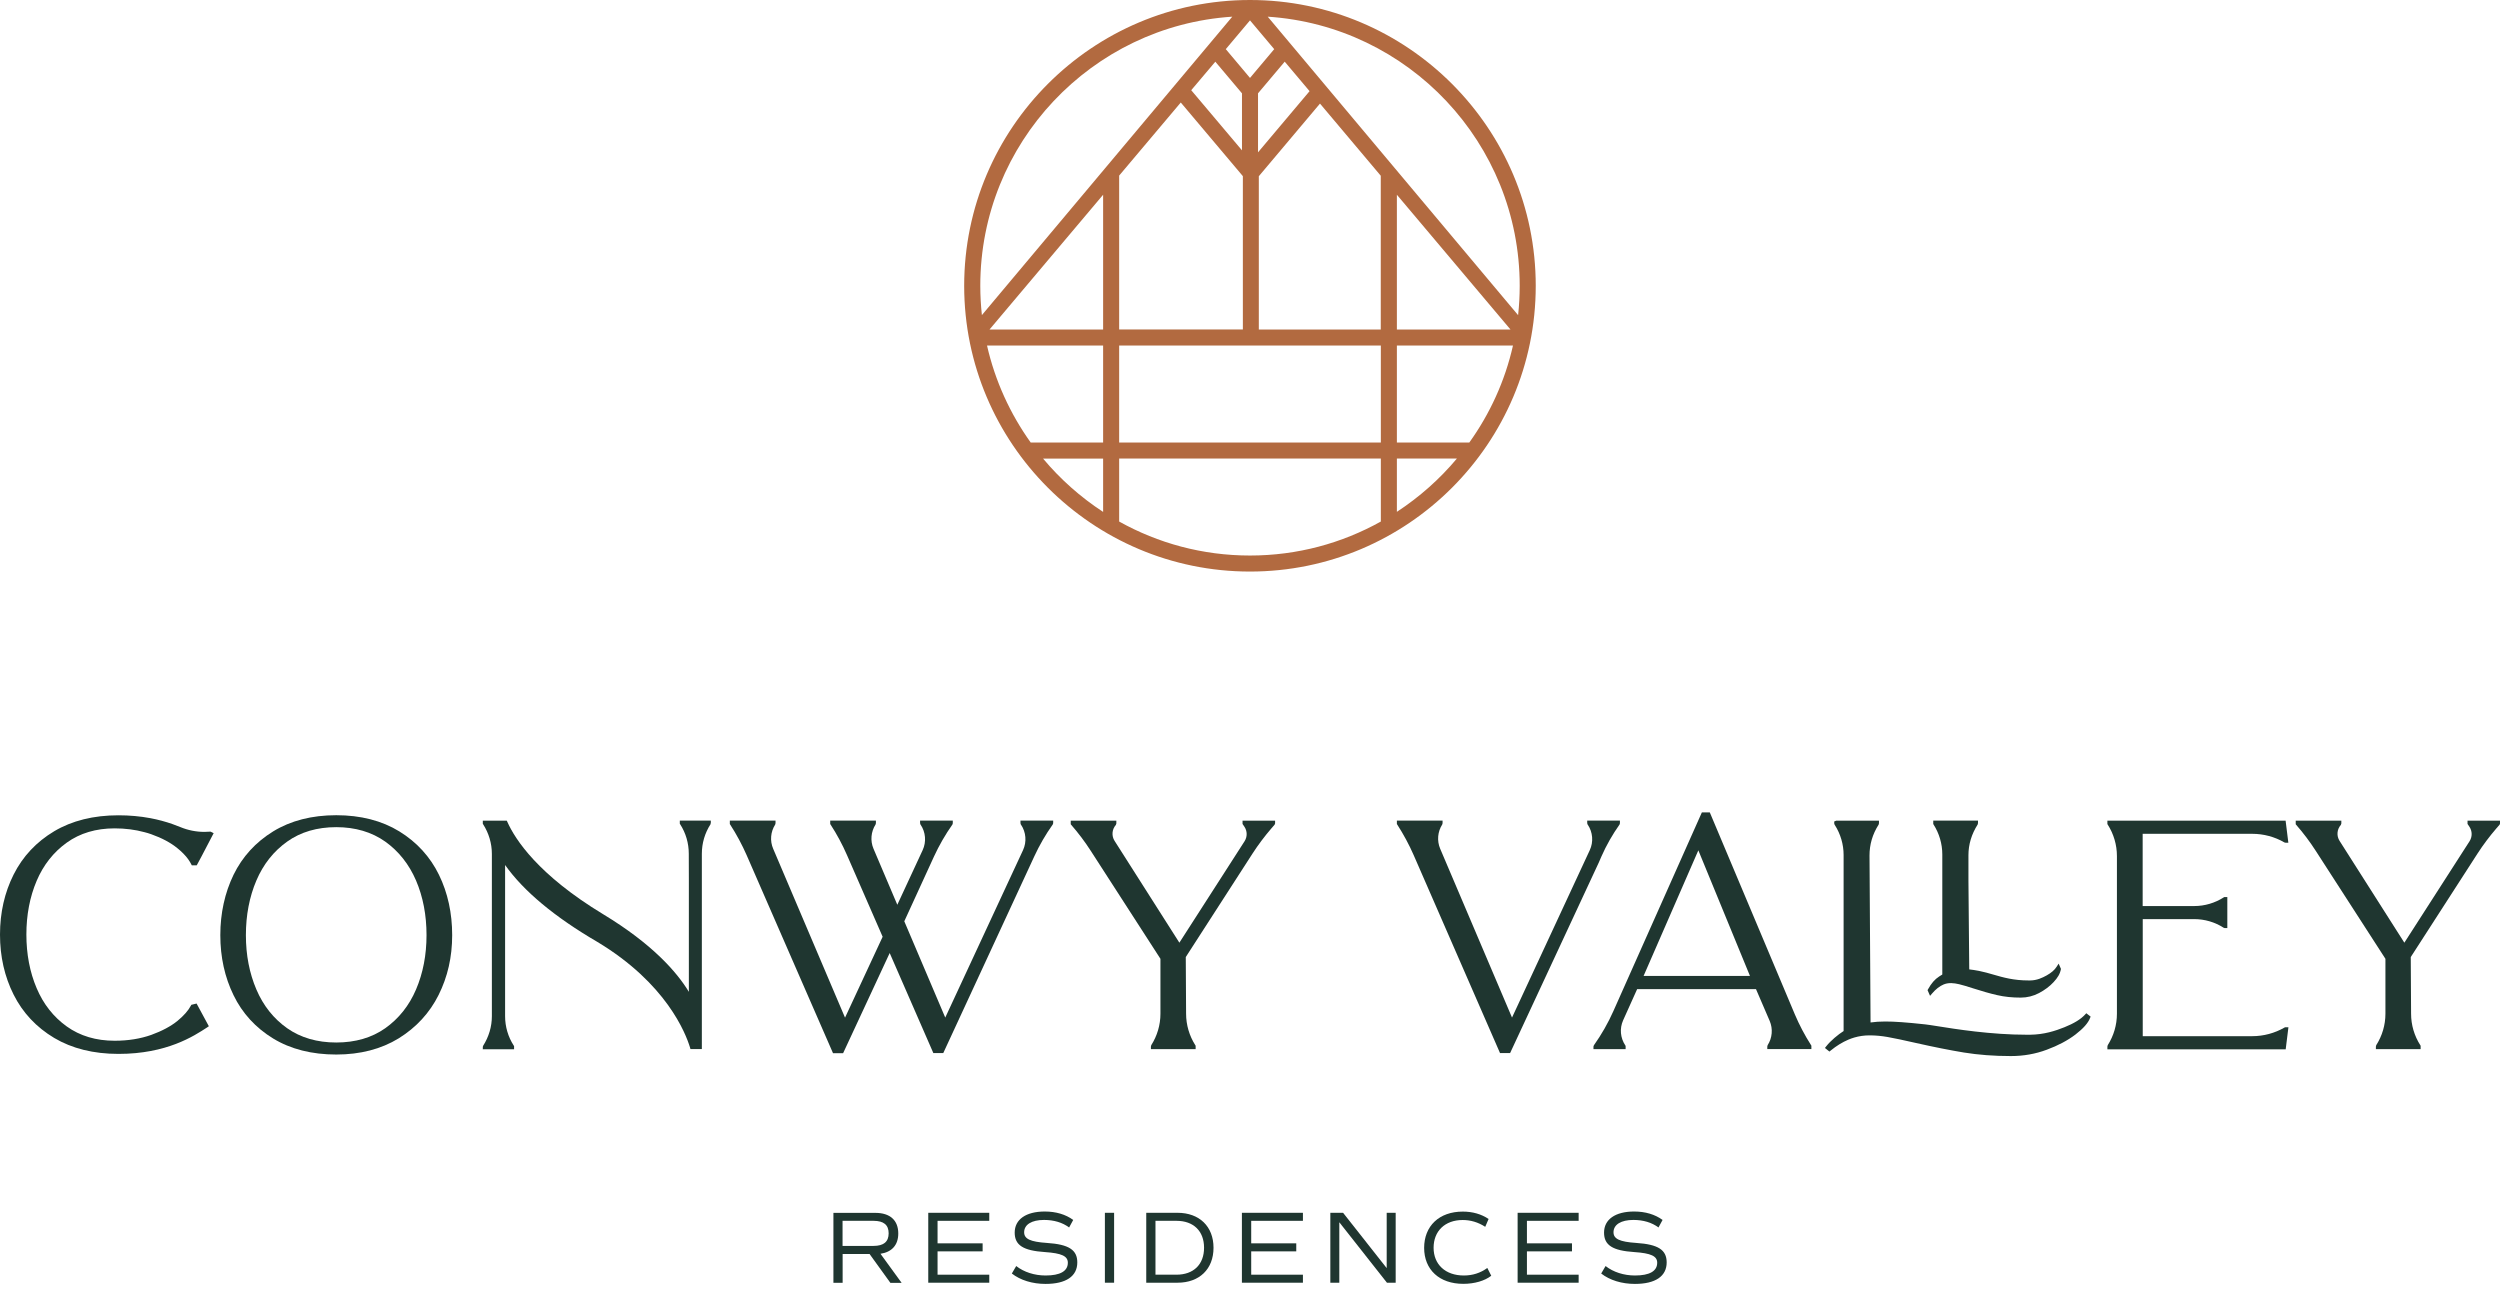<svg xmlns="http://www.w3.org/2000/svg" width="226" height="117" viewBox="0 0 226 117" fill="none"><g clip-path="url(#clip0_134_398)"><path d="M80.487 115.964L78.609 113.362H76.174V115.964H75.341V109.644H79.138C80.457 109.644 81.204 110.311 81.204 111.507C81.204 112.551 80.624 113.188 79.595 113.341L81.508 115.972H80.494L80.487 115.964ZM76.167 112.63H78.965C79.878 112.63 80.334 112.261 80.334 111.492C80.334 110.724 79.878 110.362 78.965 110.362H76.167V112.63Z" fill="#1F3630"></path><path d="M84.755 110.362V112.398H88.829V113.123H84.755V115.232H89.43V115.957H83.915V109.637H89.43V110.362H84.755Z" fill="#1F3630"></path><path d="M91.467 115.131L91.865 114.45C92.569 115 93.518 115.305 94.525 115.305C95.837 115.305 96.533 114.913 96.533 114.152C96.533 113.551 95.968 113.29 94.467 113.188C92.496 113.058 91.728 112.565 91.728 111.427C91.728 110.239 92.743 109.521 94.446 109.521C95.46 109.521 96.33 109.782 97.019 110.282L96.649 110.963C96.047 110.514 95.272 110.282 94.38 110.282C93.264 110.282 92.583 110.702 92.583 111.398C92.583 112 93.141 112.261 94.649 112.362C96.62 112.493 97.388 112.985 97.388 114.123C97.388 115.377 96.366 116.066 94.518 116.066C93.329 116.066 92.242 115.732 91.467 115.124V115.131Z" fill="#1F3630"></path><path d="M99.882 109.637H100.715V115.957H99.882V109.637Z" fill="#1F3630"></path><path d="M109.702 112.797C109.702 114.725 108.427 115.957 106.448 115.957H103.621V109.637H106.448C108.427 109.637 109.702 110.876 109.702 112.797ZM108.847 112.797C108.847 111.29 107.898 110.362 106.354 110.362H104.455V115.232H106.354C107.898 115.232 108.847 114.305 108.847 112.797Z" fill="#1F3630"></path><path d="M113.109 110.362V112.398H117.182V113.123H113.109V115.232H117.784V115.957H112.268V109.637H117.784V110.362H113.109Z" fill="#1F3630"></path><path d="M126.169 109.637V115.957H125.379L121.074 110.492V115.957H120.262V109.637H121.415L125.357 114.638V109.637H126.169Z" fill="#1F3630"></path><path d="M128.742 112.812C128.742 110.833 130.098 109.528 132.236 109.528C133.12 109.528 133.91 109.753 134.569 110.195L134.265 110.905C133.62 110.485 132.931 110.289 132.228 110.289C130.619 110.289 129.597 111.297 129.597 112.797C129.597 114.297 130.656 115.305 132.33 115.305C133.127 115.305 133.83 115.08 134.453 114.624L134.809 115.327C134.221 115.79 133.287 116.059 132.286 116.059C130.119 116.059 128.742 114.783 128.742 112.797V112.812Z" fill="#1F3630"></path><path d="M138.034 110.362V112.398H142.107V113.123H138.034V115.232H142.709V115.957H137.193V109.637H142.709V110.362H138.034Z" fill="#1F3630"></path><path d="M144.745 115.131L145.144 114.45C145.847 115 146.796 115.305 147.804 115.305C149.116 115.305 149.811 114.913 149.811 114.152C149.811 113.551 149.246 113.29 147.746 113.188C145.774 113.058 145.006 112.565 145.006 111.427C145.006 110.239 146.021 109.521 147.724 109.521C148.739 109.521 149.608 109.782 150.297 110.282L149.927 110.963C149.326 110.514 148.55 110.282 147.659 110.282C146.543 110.282 145.861 110.702 145.861 111.398C145.861 112 146.419 112.261 147.927 112.362C149.898 112.493 150.667 112.985 150.667 114.123C150.667 115.377 149.645 116.066 147.797 116.066C146.608 116.066 145.521 115.732 144.745 115.124V115.131Z" fill="#1F3630"></path><path d="M10.705 95.272C8.458 95.272 6.508 94.786 4.899 93.83C3.283 92.866 2.051 91.547 1.232 89.916C0.413 88.292 0 86.466 0 84.487C0 82.509 0.413 80.682 1.232 79.059C2.051 77.428 3.283 76.109 4.899 75.145C6.508 74.188 8.458 73.703 10.705 73.703C11.705 73.703 12.676 73.79 13.597 73.963C14.285 74.094 14.967 74.275 15.619 74.507C15.851 74.587 16.076 74.674 16.286 74.761C16.982 75.051 17.721 75.203 18.482 75.203C18.648 75.203 18.823 75.196 18.989 75.181H19.04L19.315 75.319L18.221 77.413L17.786 78.225H17.337L17.286 78.124C17.184 77.935 17.105 77.805 17.011 77.674C16.771 77.341 16.438 77 16.032 76.674C15.431 76.181 14.633 75.754 13.669 75.413C13.466 75.341 13.256 75.275 13.046 75.225C12.22 75 11.314 74.884 10.357 74.884C8.683 74.884 7.226 75.319 6.037 76.174C4.834 77.037 3.921 78.196 3.312 79.631C2.696 81.081 2.385 82.712 2.385 84.48C2.385 86.249 2.696 87.886 3.312 89.329C3.921 90.771 4.834 91.931 6.037 92.793C7.233 93.648 8.683 94.083 10.364 94.083C11.589 94.083 12.698 93.902 13.677 93.554C14.64 93.206 15.438 92.779 16.039 92.293C16.612 91.822 17.018 91.358 17.257 90.909L17.293 90.836L17.771 90.72L18.88 92.772L18.743 92.866C17.518 93.67 15.068 95.272 10.72 95.272H10.705Z" fill="#1F3630"></path><path d="M30.397 95.33C28.194 95.33 26.273 94.844 24.693 93.88C23.113 92.916 21.903 91.597 21.113 89.967C20.316 88.336 19.917 86.517 19.917 84.538C19.917 82.559 20.323 80.711 21.113 79.08C21.91 77.45 23.113 76.131 24.693 75.159C26.273 74.188 28.194 73.695 30.397 73.695C32.6 73.695 34.521 74.188 36.101 75.159C37.681 76.131 38.884 77.45 39.681 79.08C40.479 80.711 40.877 82.545 40.877 84.538C40.877 86.531 40.464 88.307 39.653 89.938C38.841 91.568 37.623 92.887 36.043 93.866C34.463 94.837 32.564 95.33 30.397 95.33ZM30.397 74.775C28.672 74.775 27.179 75.21 25.962 76.08C24.737 76.95 23.802 78.131 23.178 79.595C22.548 81.066 22.229 82.733 22.229 84.538C22.229 86.343 22.548 87.981 23.178 89.452C23.802 90.916 24.737 92.09 25.962 92.953C27.179 93.808 28.672 94.243 30.397 94.243C32.122 94.243 33.615 93.808 34.825 92.953C36.043 92.09 36.985 90.916 37.609 89.452C38.239 87.981 38.558 86.328 38.558 84.538C38.558 82.726 38.239 81.066 37.609 79.595C36.978 78.131 36.043 76.95 34.825 76.08C33.608 75.217 32.115 74.775 30.397 74.775Z" fill="#1F3630"></path><path d="M43.646 94.866V94.634L43.675 94.54C44.19 93.728 44.465 92.808 44.465 91.865V77.196C44.465 76.247 44.19 75.319 43.675 74.514L43.646 74.471V74.188H45.813L45.864 74.297C46.574 75.891 48.647 79.088 54.525 82.646C58.968 85.335 61.178 87.858 62.273 89.662V79.602L62.266 77.174C62.266 76.225 61.997 75.304 61.483 74.507L61.454 74.464V74.181H64.259V74.362L64.23 74.514C63.715 75.312 63.447 76.232 63.447 77.181V94.837H62.418L62.382 94.707C61.99 93.409 60.236 88.901 54.01 85.154C50.133 82.893 47.328 80.552 45.661 78.196V91.858C45.661 92.808 45.929 93.728 46.444 94.525L46.473 94.569V94.852H43.668L43.646 94.866Z" fill="#1F3630"></path><path d="M84.379 95.207L80.428 86.154L76.218 95.207H75.304L67.499 77.312C67.078 76.355 66.578 75.42 66.005 74.536L65.976 74.493V74.181H70.108V74.413L70.079 74.536C69.658 75.196 69.586 76.015 69.897 76.732L76.391 91.996L79.791 84.683L76.573 77.312C76.152 76.348 75.652 75.413 75.08 74.536L75.051 74.493V74.181H79.182V74.413L79.153 74.529C78.733 75.188 78.66 76.007 78.964 76.725L81.117 81.791L83.407 76.855C83.755 76.109 83.683 75.225 83.219 74.543L83.19 74.5L83.175 74.362V74.181H86.132V74.42L86.103 74.529C85.459 75.442 84.9 76.413 84.436 77.421L81.748 83.284L85.451 91.989L92.481 76.855C92.829 76.109 92.757 75.225 92.293 74.543L92.264 74.5L92.25 74.362V74.181H95.207V74.42L95.171 74.529C94.518 75.449 93.967 76.406 93.511 77.392L85.27 95.2H84.357L84.379 95.207Z" fill="#1F3630"></path><path d="M104.042 94.844V94.612L104.071 94.489C104.614 93.634 104.904 92.656 104.904 91.641V86.676L98.599 76.906C98.07 76.08 97.475 75.297 96.837 74.565L96.794 74.514V74.188H100.918V74.442L100.874 74.572C100.519 74.971 100.469 75.565 100.758 76.015L106.615 85.219L112.507 76.051C112.768 75.645 112.761 75.13 112.493 74.732L112.326 74.485V74.188H115.269V74.435L115.225 74.551L114.935 74.884C114.319 75.602 113.746 76.362 113.239 77.145L107.194 86.517L107.223 91.641C107.223 92.648 107.513 93.634 108.057 94.489L108.086 94.533V94.844H104.042Z" fill="#1F3630"></path><path d="M135.606 95.207L127.8 77.312C127.38 76.348 126.872 75.413 126.307 74.536L126.278 74.493V74.181H130.409V74.413L130.38 74.529C129.96 75.188 129.887 76.007 130.192 76.725L136.686 91.989L143.716 76.855C144.064 76.109 143.992 75.225 143.528 74.543L143.499 74.5L143.484 74.362V74.181H146.441V74.42L146.412 74.529C145.774 75.435 145.216 76.406 144.767 77.428L144.528 77.979L136.512 95.2H135.599L135.606 95.207Z" fill="#1F3630"></path><path d="M159.763 94.844V94.612L159.792 94.489C160.219 93.822 160.284 93.011 159.98 92.293L158.741 89.416H147.999L146.731 92.235C146.398 92.982 146.477 93.822 146.927 94.504L146.956 94.547V94.844H144.049V94.605L144.086 94.496C144.774 93.525 145.369 92.489 145.854 91.394L153.848 73.442H154.566L162.256 91.706C162.662 92.663 163.155 93.598 163.72 94.482L163.749 94.525V94.837H159.763V94.844ZM158.197 88.227L153.53 76.87L148.579 88.227H158.197Z" fill="#1F3630"></path><path d="M181.774 95.468C180.259 95.468 178.839 95.359 177.541 95.149C176.273 94.939 174.816 94.649 173.207 94.286C172.062 94.025 171.2 93.844 170.627 93.743C170.127 93.656 169.62 93.605 169.127 93.598H168.982C168.525 93.598 168.069 93.663 167.626 93.793C167.452 93.844 167.271 93.909 167.097 93.982C166.539 94.221 166.01 94.547 165.496 94.968L165.38 95.062L164.974 94.736L165.082 94.598C165.481 94.083 166.17 93.518 166.662 93.206V77.29C166.662 76.334 166.387 75.399 165.872 74.587L165.843 74.543L165.814 74.442V74.261L165.996 74.188H169.859V74.42L169.83 74.543C169.272 75.413 169.004 76.355 169.004 77.326L169.098 92.431C169.504 92.373 169.931 92.344 170.431 92.344C171.258 92.344 172.301 92.416 174.048 92.605C174.258 92.626 174.613 92.684 175.084 92.757C176.795 93.032 179.984 93.54 183.238 93.54H183.506C184.796 93.525 185.797 93.192 186.616 92.866C187.471 92.525 188.101 92.141 188.486 91.721L188.602 91.597L188.993 91.902L188.942 92.025C188.768 92.482 188.333 92.974 187.616 93.525C186.92 94.054 186.05 94.518 185.028 94.895C184.006 95.279 182.919 95.468 181.789 95.468H181.774ZM182.673 90.184C181.912 90.184 181.194 90.112 180.542 89.959C179.904 89.814 179.172 89.604 178.382 89.35C177.817 89.169 177.389 89.039 177.107 88.974C176.867 88.916 176.628 88.879 176.389 88.872H176.375C176.099 88.872 175.889 88.916 175.686 89.003C175.345 89.148 174.997 89.416 174.664 89.807L174.476 90.025L174.251 89.51L174.294 89.43C174.584 88.901 174.91 88.524 175.295 88.278C175.396 88.213 175.49 88.155 175.584 88.097V77.24C175.584 76.283 175.309 75.348 174.794 74.536L174.766 74.493V74.181H178.81V74.413L178.781 74.536C178.223 75.413 177.947 76.348 177.947 77.305V79.624L178.02 87.633C178.281 87.662 178.571 87.705 178.904 87.77C179.353 87.858 179.774 87.981 180.201 88.104C181.1 88.365 182.035 88.633 183.39 88.633H183.528C184.144 88.626 184.63 88.394 185.021 88.176C185.434 87.945 185.739 87.683 185.92 87.394L186.101 87.111L186.311 87.589C186.231 88.039 186.014 88.387 185.644 88.785C185.289 89.169 184.847 89.496 184.333 89.771C183.811 90.046 183.253 90.184 182.673 90.184Z" fill="#1F3630"></path><path d="M190.508 94.844V94.612L190.537 94.489C191.08 93.634 191.37 92.656 191.37 91.641V77.392C191.37 76.377 191.08 75.391 190.537 74.543L190.508 74.5V74.188H206.619L206.866 76.181H206.612L206.518 76.16C205.634 75.645 204.626 75.377 203.604 75.377H193.697V81.907H198.357C199.306 81.907 200.227 81.632 201.024 81.124L201.068 81.095H201.35V83.9H201.118L201.024 83.871C200.227 83.357 199.299 83.088 198.357 83.088H193.704V93.67H203.612C204.634 93.67 205.641 93.395 206.525 92.887L206.569 92.866H206.873L206.627 94.859H190.515L190.508 94.844Z" fill="#1F3630"></path><path d="M214.78 94.844V94.612L214.809 94.489C215.353 93.634 215.643 92.656 215.643 91.641V86.676L209.337 76.906C208.808 76.08 208.214 75.297 207.576 74.565L207.533 74.514V74.188H211.657V74.442L211.613 74.572C211.258 74.971 211.207 75.565 211.497 76.015L217.353 85.219L223.246 76.051C223.507 75.645 223.5 75.13 223.231 74.732L223.065 74.485V74.188H226.007V74.435L225.964 74.551L225.674 74.884C225.058 75.602 224.485 76.362 223.978 77.145L217.933 86.517L217.962 91.641C217.962 92.656 218.252 93.634 218.796 94.489L218.825 94.533V94.844H214.78Z" fill="#1F3630"></path><path d="M113 0C98.751 0 87.162 11.589 87.162 25.838C87.162 40.087 98.751 51.669 113 51.669C127.249 51.669 138.831 40.08 138.831 25.838C138.831 11.596 127.242 0 113 0ZM89.227 31.238H99.722V40.008H93.177C91.322 37.413 89.959 34.449 89.227 31.238ZM136.548 29.788H126.278V17.605L136.548 29.788ZM124.828 29.788H113.797V15.931L119.327 9.364L124.821 15.887V29.788H124.828ZM113.725 13.771V8.436L116.138 5.574L118.385 8.241L113.725 13.771ZM113 7.045L110.811 4.443L113 1.841L115.189 4.443L113 7.045ZM109.862 5.574L112.275 8.436V13.59L107.687 8.154L109.862 5.581V5.574ZM106.745 9.27L112.355 15.923V29.781H101.172V15.873L106.745 9.263V9.27ZM99.722 29.788H89.452L99.722 17.605V29.788ZM101.172 31.238H124.828V40.008H101.172V31.238ZM126.278 31.238H136.773C136.048 34.449 134.685 37.413 132.823 40.008H126.278V31.238ZM137.381 25.838C137.381 26.737 137.331 27.621 137.237 28.491L114.602 1.508C127.3 2.334 137.381 12.93 137.381 25.831V25.838ZM111.398 1.508L88.763 28.484C88.669 27.614 88.618 26.73 88.618 25.831C88.618 12.923 98.7 2.334 111.398 1.508ZM94.293 41.457H99.722V46.277C97.678 44.943 95.852 43.32 94.293 41.457ZM101.172 47.147V41.45H124.828V47.147C121.32 49.104 117.291 50.22 113 50.22C108.709 50.22 104.68 49.104 101.172 47.147ZM126.278 46.27V41.45H131.706C130.148 43.313 128.315 44.936 126.278 46.27Z" fill="#B26A40"></path></g><defs><clipPath id="clip0_134_398"><rect width="226" height="116.073" fill="white"></rect></clipPath></defs></svg>